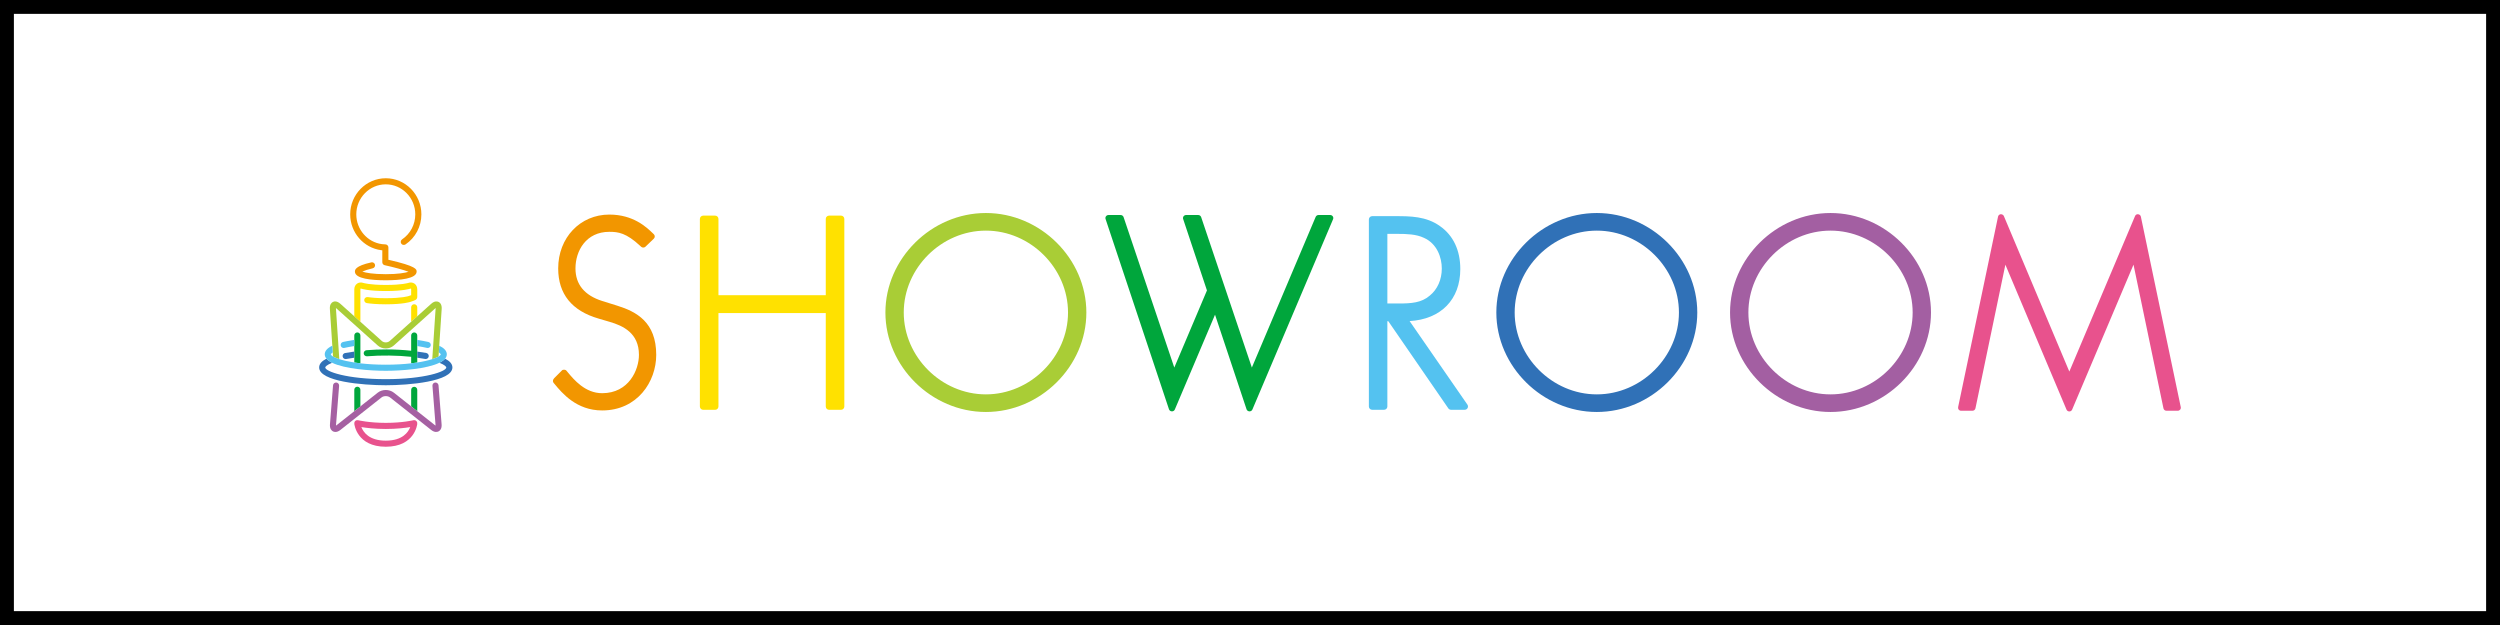 <?xml version="1.0" encoding="utf-8"?>
<!-- Generator: Adobe Illustrator 25.2.1, SVG Export Plug-In . SVG Version: 6.00 Build 0)  -->
<svg version="1.1" id="レイヤー_1" xmlns="http://www.w3.org/2000/svg" xmlns:xlink="http://www.w3.org/1999/xlink" x="0px"
	 y="0px" width="360px" height="90px" viewBox="0 0 360 90" style="enable-background:new 0 0 360 90;" xml:space="preserve">
<rect x="0" y="0" width="360" height="90" fill="#333333" stroke="none"/>
<style type="text/css">
	.st0{fill:#FFFFFF;}
	.st1{fill:#00A63C;}
	.st2{fill:#FFE100;}
	.st3{fill:#3071B7;}
	.st4{fill:#A560A2;}
	.st5{fill:#A9CD36;}
	.st6{fill:#54C2F0;}
	.st7{fill:#F29600;}
	.st8{fill:#E8528D;}
	.st9{fill:#A35FA2;}
</style>
<g>
	<g>
		<rect x="1" y="1" class="st0" width="358" height="88"/>
		<path d="M358,2v86H2V2H358 M360,0H0v90h360V0L360,0z"/>
	</g>
	<g>
		<g>
			<g>
				<path class="st1" d="M51.457,47.869c-0.243,0-0.439,0.196-0.439,0.439v0.632v0.888v0.798v0.886v0.689
					c0.276,0.042,0.568,0.082,0.878,0.118v-4.011C51.897,48.066,51.7,47.869,51.457,47.869z"/>
				<path class="st1" d="M59.647,47.869c-0.243,0-0.439,0.196-0.439,0.439v2.197c-1.124-0.119-2.313-0.188-3.567-0.188
					c-0.99,0-1.954,0.038-2.865,0.113c-0.241,0.02-0.422,0.232-0.402,0.473c0.02,0.241,0.236,0.417,0.473,0.402
					c2.026-0.167,4.386-0.137,6.361,0.074v0.94c0.31-0.035,0.602-0.075,0.878-0.118v-0.689v-0.885V49.83v-0.887v-0.635
					C60.086,48.066,59.889,47.869,59.647,47.869z"/>
				<path class="st1" d="M59.647,55.699c-0.243,0-0.439,0.196-0.439,0.439v2.38l0.878,0.694v-3.074
					C60.086,55.896,59.889,55.699,59.647,55.699z"/>
				<path class="st1" d="M51.457,55.686c-0.243,0-0.439,0.196-0.439,0.439v3.087l0.878-0.694v-2.393
					C51.897,55.882,51.7,55.686,51.457,55.686z"/>
			</g>
			<g>
				<path class="st2" d="M59.647,43.809c-0.243,0-0.439,0.196-0.439,0.439v2.084l0.878-0.787v-1.297
					C60.086,44.005,59.889,43.809,59.647,43.809z"/>
				<path class="st2" d="M60.086,42.743v-1.075c0-0.345-0.145-0.646-0.398-0.824c-0.253-0.18-0.584-0.215-0.908-0.1
					c-0.008,0.002-0.877,0.288-3.221,0.288c-2.346,0-3.226-0.287-3.232-0.289c-0.324-0.115-0.658-0.078-0.91,0.1
					c-0.253,0.179-0.398,0.479-0.398,0.825v3.877l0.878,0.788v-4.665c0-0.067,0.018-0.102,0.027-0.109
					c0.01-0.004,0.047-0.012,0.111,0.01c0.039,0.015,0.99,0.34,3.524,0.34s3.475-0.325,3.512-0.339
					c0.064-0.023,0.101-0.016,0.11-0.011c0.009,0.006,0.026,0.041,0.026,0.108v0.837c-0.045,0.016-0.088,0.032-0.15,0.053
					l-0.234,0.082c-0.009,0.003-0.917,0.303-3.265,0.303c-1.277,0-2.121-0.088-2.603-0.163c-0.236-0.029-0.463,0.128-0.501,0.366
					c-0.037,0.24,0.128,0.464,0.366,0.501c0.513,0.079,1.405,0.174,2.737,0.174c2.534,0,3.515-0.339,3.556-0.353l0.229-0.08
					c0.217-0.075,0.319-0.111,0.505-0.207c0.073-0.038,0.124-0.097,0.164-0.162c0.01-0.016,0.018-0.029,0.025-0.045
					c0.032-0.07,0.052-0.143,0.046-0.22l0,0C60.084,42.75,60.086,42.747,60.086,42.743z"/>
			</g>
			<g>
				<path class="st3" d="M61.303,51.698c0.206,0,0.39-0.147,0.43-0.358c0.045-0.238-0.113-0.467-0.351-0.513
					c-0.405-0.075-0.843-0.14-1.297-0.2v0.885c0.396,0.053,0.78,0.112,1.135,0.178C61.249,51.695,61.276,51.698,61.303,51.698z"/>
				<path class="st3" d="M49.771,51.704c0.028,0,0.055-0.003,0.083-0.008c0.364-0.069,0.758-0.128,1.164-0.183v-0.886
					c-0.464,0.061-0.913,0.128-1.327,0.207c-0.238,0.044-0.394,0.274-0.349,0.512C49.381,51.557,49.565,51.704,49.771,51.704z"/>
				<path class="st3" d="M64.096,51.649c-0.185,0.223-0.471,0.417-0.824,0.59c0.805,0.314,0.996,0.586,0.996,0.674
					c0,0.572-3.076,1.686-8.715,1.686c-5.64,0-8.717-1.114-8.717-1.686c0-0.089,0.194-0.361,0.996-0.674
					c-0.352-0.173-0.639-0.367-0.823-0.59c-0.702,0.36-1.051,0.776-1.051,1.264c0,2.028,6.276,2.564,9.595,2.564
					c3.318,0,9.593-0.536,9.593-2.564C65.146,52.425,64.797,52.009,64.096,51.649z"/>
			</g>
			<path class="st4" d="M63.146,55.485c-0.019-0.242-0.242-0.418-0.472-0.403c-0.241,0.02-0.421,0.23-0.403,0.472l0.444,5.617
				c0.003,0.044,0.003,0.082,0.002,0.112c-0.026-0.016-0.057-0.037-0.092-0.064l-2.539-2.008l-0.878-0.694l-2.495-1.973
				c-0.653-0.514-1.673-0.513-2.322,0.002l-2.494,1.972l-0.878,0.694l-2.541,2.008c-0.034,0.028-0.065,0.048-0.091,0.064
				c-0.002-0.03-0.002-0.068,0.002-0.112l0.443-5.616c0.019-0.242-0.162-0.454-0.403-0.473c-0.239-0.015-0.454,0.161-0.472,0.403
				l-0.443,5.616c-0.051,0.654,0.247,0.916,0.429,1.013c0.082,0.043,0.201,0.087,0.357,0.087c0.192,0,0.437-0.069,0.723-0.295
				l5.913-4.674c0.328-0.26,0.904-0.259,1.232-0.001l5.913,4.674c0.514,0.408,0.897,0.306,1.08,0.208
				c0.183-0.097,0.481-0.358,0.429-1.013L63.146,55.485z"/>
			<path class="st5" d="M63.158,43.478c-0.187-0.091-0.574-0.175-1.074,0.275l-1.998,1.792l-0.878,0.787l-3.084,2.766
				c-0.31,0.279-0.835,0.277-1.143,0.001l-3.084-2.766l-0.878-0.788l-1.999-1.793c-0.501-0.447-0.886-0.365-1.073-0.275
				c-0.185,0.091-0.489,0.343-0.444,1.014l0.349,5.287l0.064,0.964l0.034,0.523l0.006,0.073c0.144,0.086,0.341,0.176,0.586,0.268
				c0.098,0.037,0.203,0.073,0.318,0.11l-0.482-7.283c-0.001-0.029-0.002-0.055-0.002-0.078c0.018,0.013,0.038,0.03,0.059,0.049
				l5.961,5.347c0.638,0.569,1.675,0.572,2.314-0.001l5.961-5.345c0.022-0.02,0.042-0.037,0.06-0.05
				c0,0.022-0.001,0.048-0.002,0.078l-0.481,7.283c0.124-0.04,0.237-0.079,0.342-0.119c0.233-0.089,0.423-0.177,0.562-0.259
				l0.005-0.073l0.034-0.523l0.063-0.963l0.35-5.289C63.647,43.82,63.343,43.568,63.158,43.478z"/>
			<g>
				<path class="st6" d="M61.593,50.11c0.201,0,0.383-0.14,0.428-0.345c0.052-0.236-0.098-0.47-0.335-0.522
					c-0.429-0.095-1.042-0.214-1.6-0.299v0.887c0.5,0.08,1.031,0.185,1.413,0.269C61.53,50.106,61.561,50.11,61.593,50.11z"/>
				<path class="st6" d="M49.493,50.112c0.031,0,0.062-0.004,0.093-0.011c0.2-0.043,0.818-0.174,1.432-0.273V48.94
					c-0.682,0.105-1.397,0.256-1.618,0.304c-0.237,0.051-0.386,0.285-0.335,0.521C49.11,49.972,49.291,50.112,49.493,50.112z"/>
				<path class="st6" d="M63.252,49.781l-0.063,0.963c0.208,0.141,0.275,0.246,0.275,0.273c0,0.077-0.084,0.171-0.239,0.275
					c-0.024,0.016-0.047,0.032-0.075,0.047c-0.139,0.083-0.329,0.17-0.562,0.259c-0.105,0.039-0.218,0.079-0.342,0.119
					c-0.541,0.174-1.263,0.345-2.16,0.484c-0.276,0.042-0.568,0.082-0.878,0.118c-1.035,0.12-2.25,0.198-3.655,0.198
					c-1.406,0-2.62-0.078-3.656-0.198c-0.31-0.035-0.603-0.075-0.878-0.118c-0.897-0.14-1.619-0.31-2.16-0.484
					c-0.115-0.037-0.22-0.073-0.318-0.11c-0.244-0.092-0.442-0.182-0.586-0.268c-0.028-0.016-0.051-0.032-0.075-0.047
					c-0.154-0.104-0.239-0.198-0.239-0.275c0-0.027,0.064-0.132,0.275-0.274l-0.064-0.964c-0.716,0.345-1.089,0.76-1.089,1.238
					c0,0.231,0.089,0.441,0.246,0.632c0.184,0.223,0.471,0.417,0.823,0.59c1.807,0.886,5.49,1.156,7.721,1.156
					c2.23,0,5.913-0.27,7.719-1.156c0.352-0.173,0.639-0.367,0.824-0.59c0.157-0.191,0.246-0.401,0.246-0.632
					C64.342,50.54,63.966,50.126,63.252,49.781z"/>
			</g>
			<path class="st7" d="M55.551,40.36c-2.027,0-4.442-0.217-4.442-1.25c0-0.222,0-0.81,2.369-1.33
				c0.229-0.051,0.469,0.097,0.522,0.334c0.052,0.236-0.097,0.47-0.334,0.523c-0.576,0.127-1.166,0.317-1.49,0.469
				c0.446,0.168,1.514,0.375,3.376,0.375c1.734,0,2.78-0.183,3.276-0.347c-0.691-0.273-2.156-0.665-3.432-0.945
				c-0.202-0.044-0.345-0.222-0.345-0.428v-1.718c-0.053-0.004-0.106-0.011-0.151-0.016c-2.549-0.33-4.472-2.548-4.472-5.159
				c0-2.868,2.299-5.201,5.125-5.201c2.825,0,5.125,2.333,5.125,5.201c0,1.744-0.855,3.363-2.288,4.33
				c-0.204,0.135-0.474,0.082-0.609-0.118c-0.136-0.201-0.083-0.474,0.118-0.609c1.191-0.805,1.901-2.151,1.901-3.603
				c0-2.384-1.905-4.324-4.247-4.324c-2.342,0-4.247,1.94-4.247,4.324c0,2.171,1.594,4.015,3.707,4.288
				c0.181,0.024,0.49,0.035,0.49,0.035c0.24,0.009,0.426,0.203,0.426,0.438v1.779c4.065,0.916,4.066,1.383,4.066,1.694
				C59.994,40.141,57.577,40.36,55.551,40.36z"/>
			<path class="st8" d="M60.079,61.011c0.01-0.057,0.01-0.117-0.006-0.177c-0.057-0.236-0.295-0.377-0.531-0.322
				c-0.015,0.004-1.586,0.381-3.983,0.381c-2.398,0-3.982-0.378-3.998-0.381c-0.239-0.057-0.472,0.088-0.529,0.322
				c-0.014,0.056-0.015,0.111-0.007,0.166c0.001,0.012-0.006,0.022-0.004,0.035c0.003,0.033,0.341,3.295,4.533,3.295
				s4.527-3.246,4.53-3.279C60.085,61.039,60.079,61.026,60.079,61.011z M55.554,63.454c-2.407,0-3.235-1.219-3.516-1.955
				c0.711,0.119,1.938,0.274,3.521,0.274c1.582,0,2.807-0.155,3.514-0.274C58.797,62.227,57.975,63.454,55.554,63.454z"/>
		</g>
		<g>
			<path class="st8" d="M308.283,31.193c-0.04-0.189-0.197-0.328-0.431-0.347c-0.189,0-0.334,0.096-0.407,0.27l-9.462,22.39
				l-9.425-22.389c-0.066-0.159-0.236-0.27-0.443-0.27c-0.001,0-0.002,0-0.004,0c-0.194,0.017-0.354,0.16-0.392,0.347l-5.749,27.428
				c-0.026,0.13,0.005,0.264,0.089,0.367c0.084,0.102,0.209,0.161,0.341,0.161h1.633c0.207,0,0.388-0.147,0.432-0.349l4.31-20.685
				l8.799,20.86c0.067,0.166,0.228,0.274,0.408,0.274c0.179,0,0.339-0.107,0.407-0.271l8.837-20.867l4.311,20.688
				c0.042,0.202,0.223,0.349,0.431,0.349h1.633c0.132,0,0.257-0.059,0.341-0.161c0.084-0.103,0.116-0.236,0.089-0.366
				L308.283,31.193z"/>
			<path class="st2" d="M121.106,31.048h-1.719c-0.262,0-0.477,0.214-0.477,0.477v10.987h-15.453V31.526
				c0-0.264-0.214-0.477-0.478-0.477h-1.719c-0.263,0-0.477,0.214-0.477,0.477v27.011c0,0.264,0.214,0.477,0.477,0.477h1.719
				c0.264,0,0.478-0.214,0.478-0.477V45.078h15.453v13.458c0,0.264,0.214,0.477,0.477,0.477h1.719c0.264,0,0.478-0.214,0.478-0.477
				V31.526C121.584,31.262,121.369,31.048,121.106,31.048z"/>
			<path class="st5" d="M141.969,30.674c-7.843,0-14.47,6.56-14.47,14.325s6.626,14.326,14.47,14.326
				c7.841,0,14.467-6.561,14.467-14.326S149.811,30.674,141.969,30.674z M153.795,45c0,6.391-5.416,11.79-11.826,11.79
				c-6.411,0-11.828-5.399-11.828-11.79s5.416-11.79,11.828-11.79C148.379,33.21,153.795,38.609,153.795,45z"/>
			<path class="st3" d="M229.941,30.674c-7.843,0-14.468,6.56-14.468,14.325s6.626,14.326,14.468,14.326
				c7.842,0,14.468-6.561,14.468-14.326S237.783,30.674,229.941,30.674z M241.767,45c0,6.391-5.416,11.79-11.827,11.79
				c-6.411,0-11.827-5.399-11.827-11.79s5.416-11.79,11.827-11.79C236.351,33.21,241.767,38.609,241.767,45z"/>
			<path class="st9" d="M263.595,30.674c-7.843,0-14.468,6.56-14.468,14.325s6.626,14.326,14.468,14.326
				c7.842,0,14.468-6.561,14.468-14.326S271.437,30.674,263.595,30.674z M263.595,56.79c-6.411,0-11.827-5.399-11.827-11.79
				s5.416-11.79,11.827-11.79c6.41,0,11.827,5.399,11.827,11.79S270.005,56.79,263.595,56.79z"/>
			<path class="st7" d="M88.887,44.019l-2.169-0.677c-2.555-0.812-3.85-2.391-3.85-4.692c0-2.537,1.525-5.268,4.874-5.268
				c1.286,0,2.432,0.15,4.46,2.037l0.113,0.109c0.162,0.163,0.471,0.159,0.622,0.005l1.196-1.148
				c0.097-0.083,0.154-0.206,0.154-0.336c0-0.122-0.049-0.236-0.138-0.322l-0.136-0.13c-0.912-0.877-2.812-2.699-6.271-2.699
				c-4.197,0-7.363,3.332-7.363,7.751c0,3.682,1.963,6.115,5.828,7.229l1.573,0.463c1.969,0.574,4.228,1.633,4.228,4.759
				c0,2.134-1.439,5.519-5.302,5.519c-2.442,0-4.065-1.952-4.937-2.999l-0.193-0.233c-0.161-0.205-0.536-0.192-0.664-0.038
				l-1.105,1.106l-0.102,0.137c-0.119,0.166-0.111,0.392,0.022,0.55l0.099,0.117c1.111,1.344,3.18,3.844,6.88,3.844
				c5.059,0,7.79-4.123,7.79-8.003C94.498,46.4,91.661,44.883,88.887,44.019z"/>
			<path class="st1" d="M191.922,31.156c-0.084-0.121-0.224-0.194-0.374-0.194h-1.676c-0.183,0-0.346,0.107-0.416,0.271
				l-9.188,21.697l-3.778-11.212l-1.172-3.477l-2.351-6.978c-0.06-0.18-0.232-0.301-0.428-0.301H170.8
				c-0.144,0-0.279,0.067-0.364,0.18c-0.084,0.113-0.108,0.259-0.064,0.391l3.429,10.291l-4.703,11.106l-7.301-21.667
				c-0.06-0.18-0.232-0.301-0.428-0.301h-1.739c-0.144,0-0.279,0.067-0.364,0.18c-0.084,0.113-0.108,0.259-0.064,0.391l9.131,27.401
				c0.059,0.174,0.222,0.295,0.411,0.302l0.017,0.001c0.182,0,0.347-0.106,0.416-0.271l5.787-13.651l4.538,13.619
				c0.059,0.174,0.222,0.295,0.41,0.302l0.018,0.001c0.182,0,0.347-0.106,0.416-0.271l11.617-27.401
				C192.02,31.431,192.004,31.277,191.922,31.156z"/>
			<path class="st6" d="M211.306,58.264l-8.322-12.027c4.513-0.264,7.299-3.107,7.299-7.493c0-2.698-1.007-4.833-2.91-6.171
				c-1.997-1.447-4.348-1.447-6.424-1.447h-3.357c-0.261,0-0.474,0.212-0.474,0.474v26.936c0,0.261,0.213,0.474,0.474,0.474h1.714
				c0.261,0,0.474-0.212,0.474-0.474V46.255h0.135l8.644,12.548c0.087,0.129,0.234,0.205,0.391,0.205h1.966
				c0.176,0,0.337-0.097,0.42-0.254C211.418,58.598,211.407,58.41,211.306,58.264z M207.619,38.672c0,1.588-0.628,3.005-1.73,3.894
				c-1.207,1.049-2.709,1.135-4.404,1.135h-1.704V33.68l1.471-0.002c1.313,0,2.686,0.044,3.792,0.569
				C206.944,35.091,207.619,37.086,207.619,38.672z"/>
		</g>
	</g>
</g>
</svg>
